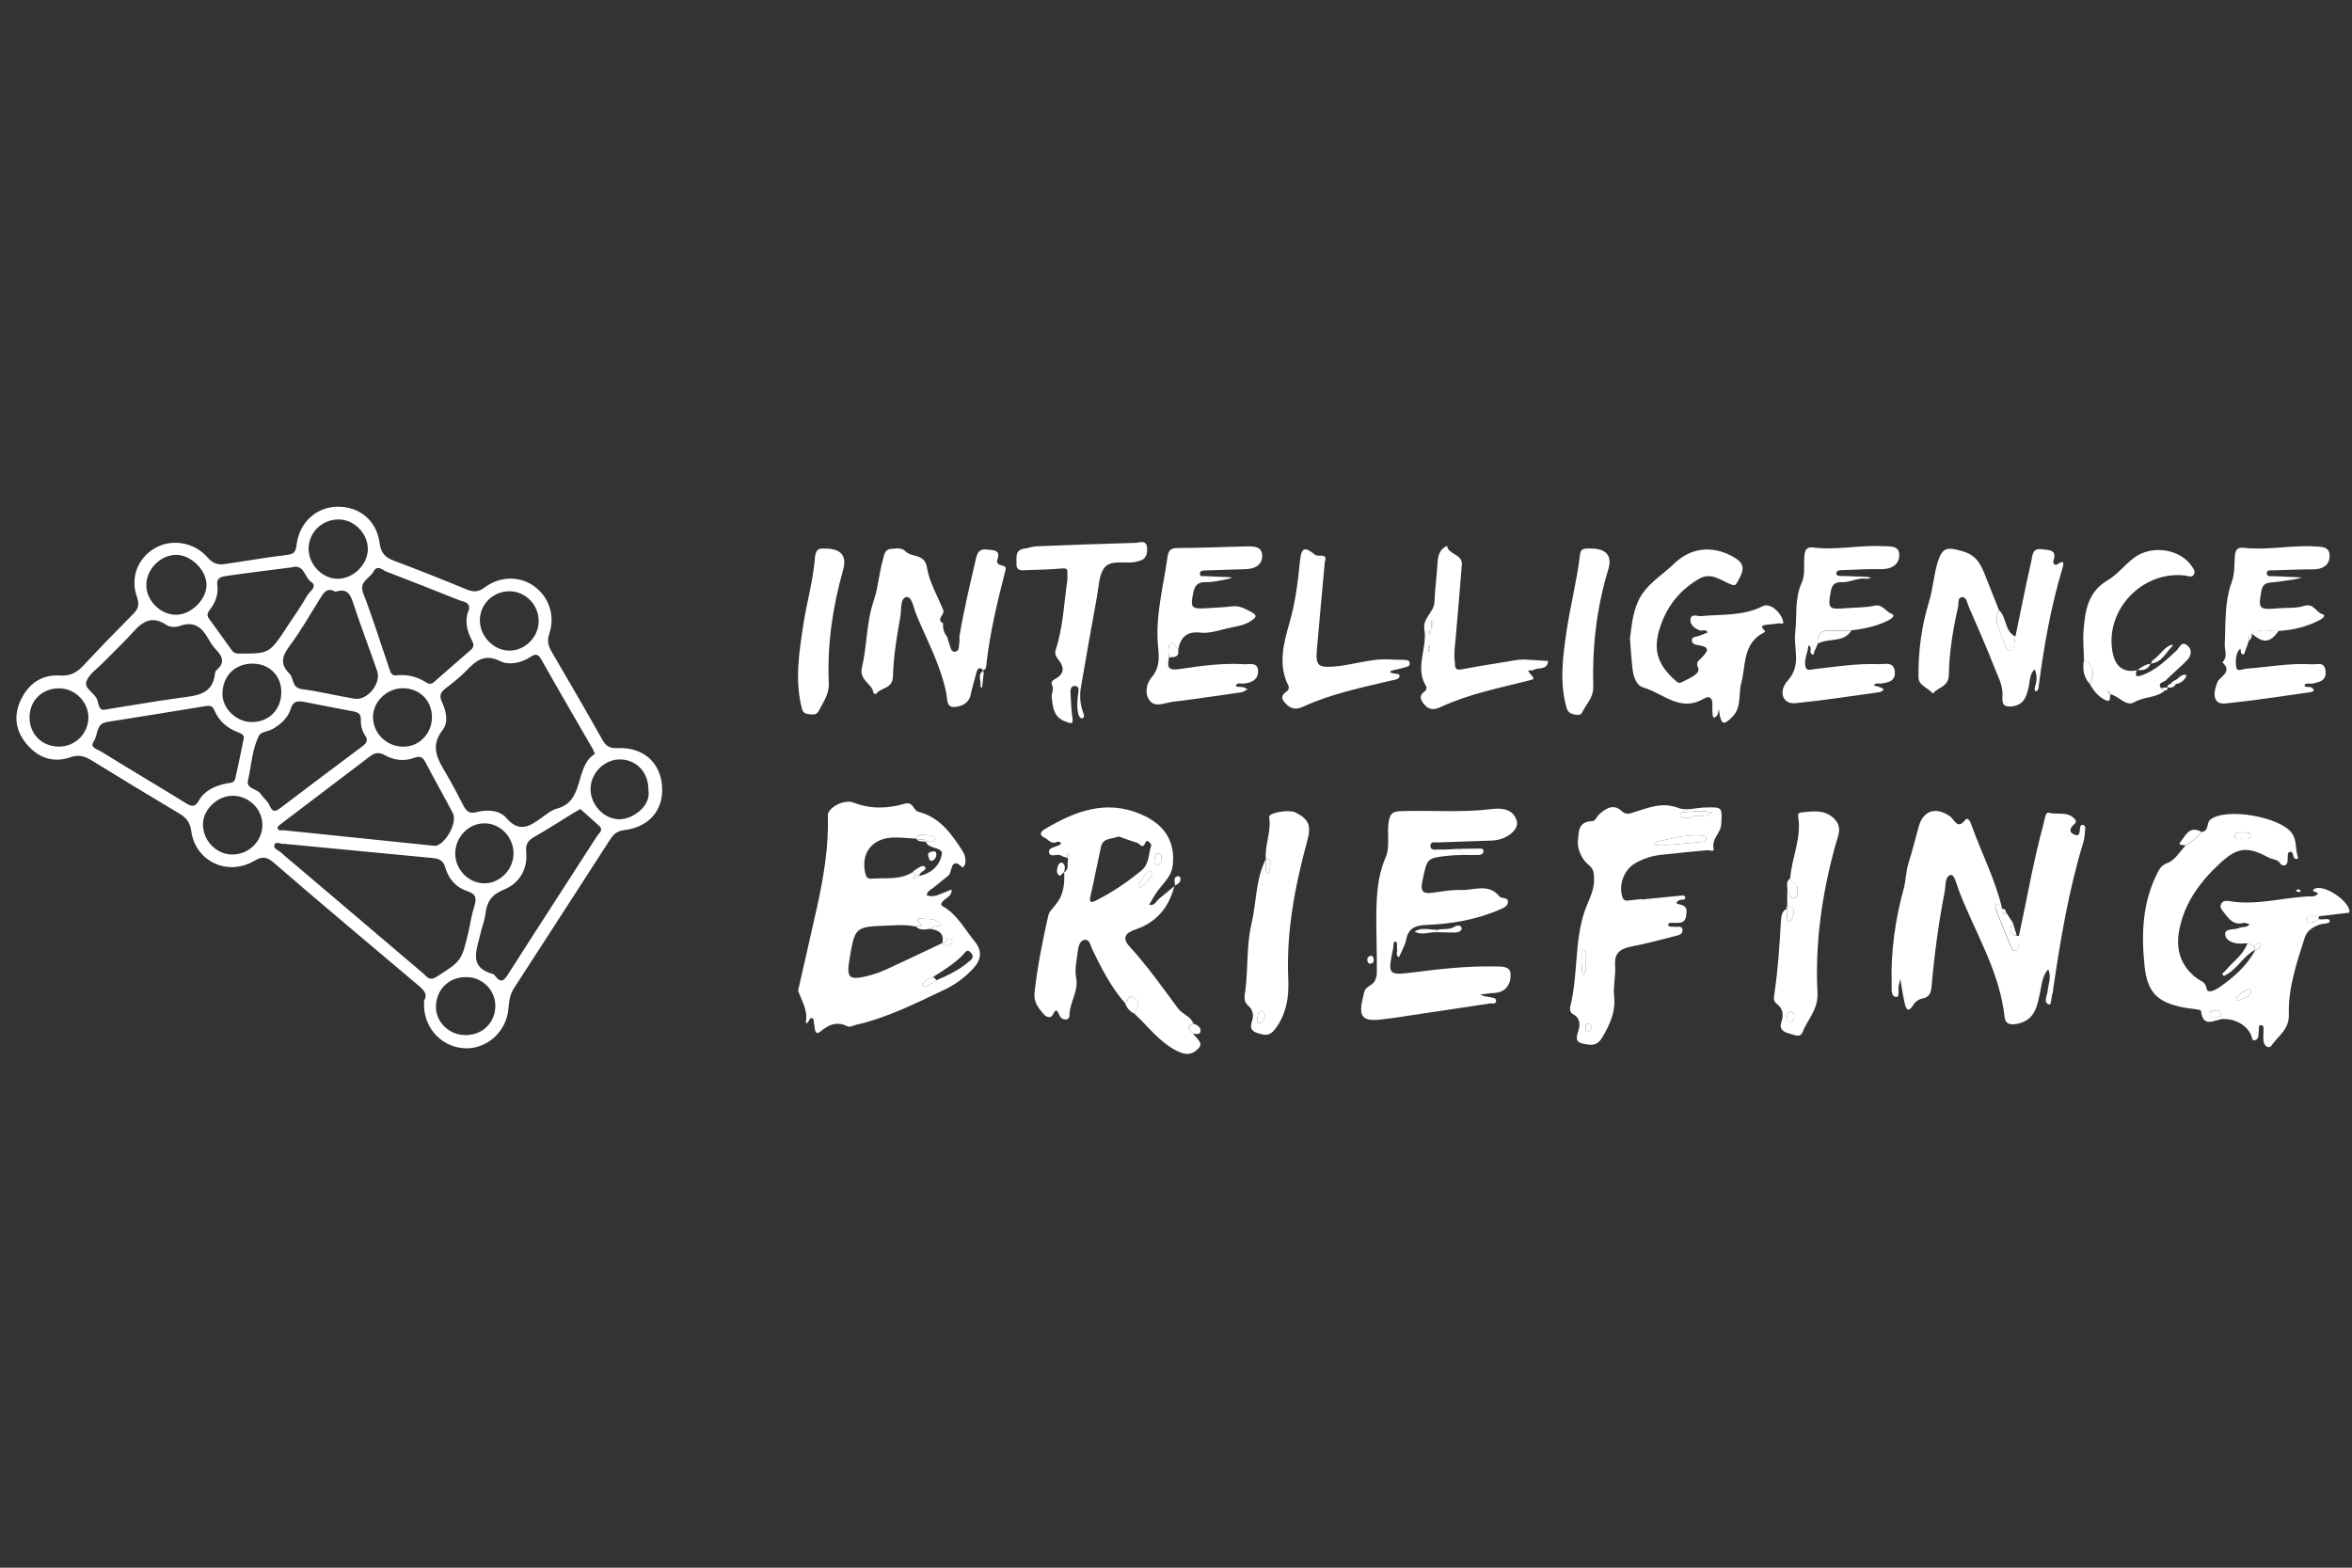 <svg width="240" height="160" viewBox="0 0 240 160" fill="none" xmlns="http://www.w3.org/2000/svg">
<rect x="0" y="0" width="240" height="160" fill="#333333" stroke="none"/>
<g clip-path="url(#clip0_36203_21674)">
<path d="M43.242 102.174C43.747 101.413 43.132 100.952 42.547 100.455C37.663 96.331 32.763 92.221 27.922 88.038C27.169 87.388 26.723 87.402 25.897 87.885C23.213 89.442 19.944 87.907 19.52 84.843C19.388 83.899 19.001 83.453 18.284 83.022C15.293 81.238 12.317 79.439 9.355 77.611C8.632 77.165 8.017 76.989 7.14 77.296C5.392 77.903 3.856 77.311 2.701 75.921C1.582 74.583 1.363 73.033 2.123 71.431C2.906 69.786 4.266 68.828 6.072 68.945C7.198 69.018 7.856 68.631 8.558 67.877C10.189 66.115 11.871 64.397 13.56 62.693C14.087 62.159 14.262 61.749 13.977 60.938C13.26 58.927 14.079 56.931 15.834 55.929C17.487 54.978 19.783 55.307 21.136 56.85C21.663 57.457 22.174 57.676 22.884 57.574C25.026 57.267 27.162 56.887 29.304 56.631C30.043 56.543 30.182 56.28 30.27 55.578C30.54 53.333 32.266 51.775 34.357 51.717C36.624 51.658 38.416 53.062 38.737 55.424C38.877 56.448 39.293 56.879 40.171 57.216C42.679 58.159 45.165 59.146 47.644 60.17C48.361 60.462 48.851 60.404 49.494 59.929C51.059 58.781 53.026 58.795 54.46 59.797C55.966 60.85 56.683 62.773 56.054 64.667C55.791 65.442 55.959 65.947 56.317 66.561C58.043 69.516 59.769 72.477 61.443 75.461C61.824 76.141 62.189 76.389 63.015 76.353C65.619 76.236 67.374 77.801 67.556 80.207C67.739 82.642 66.277 84.411 63.681 84.726C62.942 84.814 62.591 85.157 62.24 85.706C58.993 90.744 55.739 95.782 52.478 100.806C52.061 101.45 51.944 102.115 51.886 102.89C51.71 105.347 49.575 107.175 47.271 106.978C44.873 106.781 43.089 104.689 43.279 102.159L43.242 102.174ZM60.632 76.799C60.588 76.689 60.558 76.579 60.507 76.477C58.737 73.413 56.953 70.356 55.213 67.27C54.891 66.7 54.599 66.744 54.138 67.044C53.165 67.68 51.937 67.921 51.023 67.468C49.399 66.678 48.544 67.468 47.557 68.477C46.92 69.128 46.196 69.706 45.472 70.254C44.924 70.664 44.807 71.044 45.114 71.687C45.546 72.594 45.765 73.742 45.173 74.495C43.798 76.243 44.734 77.596 45.582 79.058C46.182 80.09 46.745 81.15 47.286 82.218C47.578 82.788 47.908 83.073 48.602 82.89C49.706 82.605 50.964 82.664 51.666 83.483C52.975 85.004 54.021 84.353 55.213 83.497C55.725 83.132 56.244 82.686 56.822 82.532C59.725 81.764 58.599 78.24 60.697 76.945C60.705 76.945 60.661 76.843 60.646 76.792L60.632 76.799ZM29.026 86.115C28.719 86.21 28.171 85.808 28.01 86.203C27.834 86.62 28.441 86.788 28.719 87.044C29.304 87.585 29.933 88.082 30.54 88.601C34.76 92.192 38.979 95.782 43.206 99.366C43.549 99.658 43.812 100.155 44.493 99.724C47.081 98.079 47.103 98.115 47.827 94.993C48.017 94.159 48.134 93.296 48.398 92.492C48.661 91.702 48.58 91.241 47.696 90.956C46.533 90.583 45.765 89.698 45.443 88.55C45.224 87.768 44.756 87.629 44.076 87.563C39.081 87.095 34.087 86.605 29.026 86.123V86.115ZM44.354 86.327C45.282 86.364 46.76 84.031 46.196 82.963C45.319 81.296 44.39 79.658 43.52 77.998C43.235 77.457 43.045 77.04 42.248 77.347C41.26 77.728 40.185 77.596 39.271 77.077C38.65 76.726 38.226 76.835 37.736 77.208C34.737 79.483 31.739 81.757 28.748 84.031C28.58 84.163 28.295 84.36 28.317 84.492C28.376 84.872 28.756 84.711 28.99 84.74C34.028 85.267 39.067 85.779 44.354 86.327ZM24.88 75.388C24.917 75.044 24.705 74.89 24.324 74.751C23.213 74.349 22.35 73.603 21.882 72.514C21.67 72.016 21.414 71.995 20.968 72.068C17.611 72.623 14.255 73.157 10.891 73.691C9.765 73.874 10.021 75.022 9.56 75.673C9.107 76.309 9.984 76.492 10.335 76.711C13.18 78.481 16.076 80.185 18.928 81.947C19.505 82.305 19.886 82.43 20.28 81.728C20.887 80.653 21.941 80.214 23.074 79.965C23.462 79.885 23.9 79.958 24.017 79.446C24.31 78.115 24.58 76.784 24.873 75.38L24.88 75.388ZM59.206 82.576C58.869 82.773 58.62 82.912 58.379 83.058C57.114 83.834 55.878 84.645 54.591 85.369C53.933 85.742 53.611 86.086 53.692 86.942C53.86 88.718 53.004 90.152 51.418 90.795C50.175 91.3 49.684 92.024 49.538 93.245C49.45 93.976 49.158 94.678 48.997 95.395C48.639 96.989 47.798 98.751 50.313 99.409C50.408 99.431 50.489 99.556 50.555 99.644C51.015 100.207 51.315 100.265 51.776 99.541C54.803 94.788 57.882 90.064 60.931 85.318C61.114 85.033 61.611 84.733 61.151 84.302C60.507 83.702 59.849 83.132 59.22 82.569L59.206 82.576ZM47.864 62.196C47.966 61.435 47.33 61.442 46.884 61.267C44.405 60.28 41.926 59.292 39.432 58.342C39.023 58.181 38.504 57.596 38.123 58.327C37.743 59.051 36.58 59.314 37.078 60.587C38.043 63.073 38.825 65.625 39.696 68.148C39.82 68.499 39.9 68.996 40.434 68.93C41.56 68.799 42.584 69.062 43.52 69.669C43.995 69.976 44.251 69.632 44.536 69.384C45.611 68.448 46.679 67.512 47.754 66.576C48.105 66.276 48.507 66.035 48.2 65.457C47.652 64.419 47.359 63.344 47.856 62.196H47.864ZM10.789 72.411C13.37 72.002 15.834 71.57 18.321 71.227C20.003 70.993 21.743 70.949 21.948 68.66C21.955 68.558 22.043 68.441 22.123 68.367C22.913 67.695 22.759 67.051 22.109 66.378C21.794 66.049 21.524 65.669 21.304 65.274C20.653 64.097 19.864 63.344 18.372 63.877C17.977 64.024 17.355 64.031 17.034 63.812C15.111 62.503 14.145 63.921 13.048 65.084C12.222 65.954 11.352 66.781 10.511 67.644C9.911 68.258 9.092 68.799 8.822 69.537C8.544 70.298 9.714 70.715 9.948 71.49C10.072 71.899 10.094 72.623 10.796 72.404L10.789 72.411ZM30.833 71.607C30.262 71.534 29.889 71.636 29.684 72.302C29.392 73.267 28.661 73.932 27.791 74.415C27.352 74.656 26.642 74.7 26.452 75.044C25.706 76.463 25.67 78.1 25.304 79.636C25.092 80.528 26.218 80.477 26.584 81.011C26.877 81.428 27.308 81.771 27.513 82.218C27.82 82.912 28.09 82.868 28.631 82.451C31.388 80.346 34.175 78.276 36.953 76.185C37.341 75.892 37.626 75.6 37.26 75.066C36.931 74.591 36.8 74.013 36.822 73.442C36.844 72.828 36.5 72.689 36.003 72.594C34.27 72.272 32.544 71.929 30.818 71.592L30.833 71.607ZM34.226 60.397C33.304 59.863 32.968 60.601 32.558 61.252C31.593 62.803 30.686 64.397 29.597 65.859C28.836 66.89 28.493 67.724 29.531 68.748C30.006 69.216 29.736 70.196 30.811 70.335C32.617 70.569 34.394 71.022 36.193 71.314C37.472 71.519 38.92 69.749 38.496 68.514C37.699 66.203 36.814 63.914 36.054 61.589C35.747 60.645 35.425 59.995 34.218 60.397H34.226ZM29.677 57.918C27.505 58.196 25.312 58.459 23.118 58.781C22.664 58.846 22.072 58.919 22.174 59.695C22.299 60.645 21.992 61.501 21.407 62.239C21.158 62.554 21.085 62.81 21.334 63.146C22.101 64.207 22.855 65.274 23.63 66.335C23.791 66.561 23.973 66.7 24.324 66.7C27.491 66.722 27.491 66.729 29.334 63.907C30.021 62.861 30.752 61.837 31.366 60.755C31.6 60.346 32.463 59.87 31.725 59.366C31.045 58.898 31.03 57.472 29.692 57.925L29.677 57.918ZM54.964 63.424C54.993 61.749 53.626 60.338 51.981 60.346C50.343 60.346 49.026 61.603 48.968 63.205C48.909 64.835 50.262 66.327 51.864 66.4C53.494 66.474 54.942 65.084 54.971 63.424H54.964ZM18.028 62.744C19.586 62.7 21.151 61.091 21.07 59.592C20.997 58.057 19.352 56.543 17.845 56.631C16.222 56.726 14.847 58.247 14.935 59.87C15.015 61.42 16.493 62.788 18.021 62.744H18.028ZM41.041 70.24C39.388 70.276 37.977 71.731 38.065 73.318C38.153 74.978 39.564 76.25 41.253 76.207C42.833 76.163 44.076 74.832 44.076 73.186C44.076 71.468 42.774 70.203 41.034 70.24H41.041ZM66.167 80.66C66.196 78.876 64.99 77.545 63.308 77.508C61.692 77.472 60.266 78.89 60.259 80.536C60.259 82.166 61.677 83.658 63.271 83.614C64.602 83.578 66.438 82.269 66.167 80.66ZM52.405 87.124C52.398 85.42 51.052 84.024 49.421 84.031C47.791 84.031 46.438 85.457 46.452 87.146C46.467 88.748 47.783 90.1 49.355 90.152C50.964 90.203 52.405 88.762 52.398 87.124H52.405ZM47.359 105.64C49.107 105.713 50.46 104.506 50.54 102.803C50.62 101.201 49.385 99.834 47.769 99.731C45.955 99.614 44.558 100.857 44.485 102.656C44.419 104.214 45.728 105.574 47.359 105.64ZM5.97 76.199C7.644 76.228 9.019 74.89 9.019 73.208C9.019 71.658 7.688 70.298 6.109 70.254C4.368 70.203 3.045 71.446 3.015 73.15C2.986 74.883 4.229 76.17 5.962 76.199H5.97ZM37.531 56.031C37.538 54.474 36.185 53.062 34.635 53.018C32.939 52.967 31.542 54.261 31.491 55.929C31.44 57.552 32.865 59.073 34.445 59.073C36.054 59.073 37.524 57.625 37.538 56.031H37.531ZM25.787 67.731C23.966 67.717 22.679 69.018 22.701 70.868C22.716 72.302 24.09 73.647 25.59 73.691C27.396 73.749 28.712 72.455 28.705 70.62C28.697 68.945 27.483 67.746 25.794 67.731H25.787ZM26.774 84.272C26.818 82.627 25.443 81.238 23.769 81.216C22.226 81.201 20.748 82.576 20.712 84.068C20.668 85.728 22.014 87.175 23.644 87.212C25.319 87.249 26.73 85.925 26.774 84.272Z" fill="white"/>
<path d="M81.43 101.135C82.073 98.283 82.731 95.461 83.36 92.623C84.04 89.537 84.574 86.422 84.472 83.241C84.442 82.422 86.154 81.53 87.119 81.918C88.837 82.598 90.592 82.525 92.289 82.035C93.232 81.764 93.137 82.707 93.737 82.861C95.879 83.402 97.093 85.091 98.212 86.846C98.475 87.263 98.563 87.687 98.49 88.148C98.468 88.294 98.329 88.418 98.241 88.558C96.962 87.3 97.188 89.047 96.772 89.369C96.099 89.888 95.463 90.466 94.761 90.949C94.644 91.029 94.614 91.227 94.549 91.373C94.709 91.409 94.87 91.475 95.031 91.468C95.258 91.461 95.492 91.424 95.704 91.344C96.172 91.175 96.633 90.971 97.093 90.781C97.174 91.461 96.523 91.621 96.194 92.002C95.858 92.389 96.179 92.477 96.391 92.609C97.744 93.464 98.461 94.861 99.433 96.046C100.304 97.106 100.106 97.998 99.251 98.912C98.417 99.797 97.444 100.499 96.355 101.018C93.422 102.408 90.519 103.877 87.331 104.601C87.053 104.667 86.709 104.857 86.512 104.762C85.422 104.221 84.625 104.528 83.711 105.281C83.09 105.786 83.177 104.908 83.075 104.55C83.016 104.353 83.075 104.031 82.958 103.958C82.702 103.782 82.6 104.046 82.497 104.258C82.431 104.389 82.19 104.565 82.241 104.25C82.431 103.11 81.825 102.174 81.452 101.15L81.43 101.135ZM93.854 89.362L93.817 89.391C95.046 89.142 95.909 88.309 96.106 87.19C96.23 86.481 94.951 86.649 94.549 86.071C94.519 86.027 94.505 85.969 94.49 85.91C94.79 85.815 95.258 86.071 95.375 85.684C95.441 85.472 95.104 85.216 94.775 85.245C94.322 85.289 93.744 84.909 93.466 85.596C92.625 85.552 91.777 85.428 90.936 85.493C88.881 85.647 87.821 87.183 88.303 89.157C88.406 89.589 88.596 89.706 88.991 89.676C90.388 89.567 91.843 89.837 93.123 89.011C93.225 89.099 93.335 89.194 93.437 89.281C93.371 89.391 93.305 89.501 93.24 89.611C93.525 89.728 93.73 89.654 93.847 89.362H93.854ZM95.229 99.702C95.075 99.775 94.914 99.834 94.775 99.921C94.505 100.089 93.993 100.323 94.117 100.543C94.329 100.894 94.709 100.499 95.009 100.397C95.214 100.323 95.382 100.163 95.572 100.038C96.706 99.548 97.825 99.029 98.775 98.217C99.053 97.983 99.499 97.749 99.097 97.267C98.644 96.733 98.454 97.267 98.212 97.508C97.327 98.393 96.274 99.037 95.229 99.702ZM94.929 94.802C95.06 94.722 95.177 94.62 95.316 94.576C95.565 94.495 96.128 94.532 96.018 94.378C95.616 93.793 94.9 93.779 94.241 93.779C94.015 93.779 93.686 93.552 93.591 93.983C93.583 94.027 93.744 94.1 93.803 94.174C94.38 94.897 93.408 94.298 93.459 94.576C92.501 94.342 91.528 94.43 90.563 94.466C87.236 94.59 87.236 94.605 86.68 97.918C86.366 99.819 86.629 100.075 88.559 99.6C89.218 99.439 89.861 99.205 90.483 98.919C92.391 98.049 94.278 97.135 96.172 96.243C96.53 96.682 96.852 96.499 97.152 96.177C97.196 96.126 97.174 95.936 97.123 95.899C96.611 95.534 96.552 96.331 96.157 96.28C96.384 95.256 95.784 94.927 94.929 94.802Z" fill="white"/>
<path d="M206.013 95.522C206.832 91.742 207.483 87.917 208.499 84.181C208.623 83.72 208.711 82.85 209.048 82.945C209.925 83.186 210.978 82.769 211.702 83.588C212.009 83.932 211.665 84.078 211.505 84.261C211.132 84.671 211.212 85 211.68 85.19C212.214 85.402 212.185 84.963 212.236 84.634C212.265 84.429 212.25 84.122 212.572 84.203C212.857 84.276 212.777 84.583 212.762 84.788C212.733 85.183 212.697 85.585 212.587 85.958C211.088 90.872 210.247 95.917 209.501 100.992C209.486 101.102 209.508 101.234 209.464 101.329C209.274 101.731 209.369 102.601 209.077 102.513C208.47 102.323 208.894 101.621 208.938 101.168C209.004 100.422 209.369 99.698 208.996 98.938C208.419 99.559 208.36 100.393 208.199 101.139C207.892 102.608 207.709 104.093 205.889 104.48C205.274 104.612 204.638 104.605 204.55 103.8C204.046 99.106 201.508 95.135 199.87 90.85C199.658 90.287 199.439 89.212 199.044 89.307C198.43 89.453 198.554 90.418 198.43 91.062C197.815 94.192 197.391 97.358 197.113 100.539C197.048 101.314 196.931 101.782 196.097 101.928C195.797 101.98 195.439 102.236 195.278 102.499C194.656 103.515 194.481 102.923 194.327 102.265C194.203 101.709 194.115 101.153 194.02 100.59C193.984 100.371 193.954 100.144 193.918 99.917C193.867 100.129 193.808 100.342 193.757 100.554C193.647 100.97 193.874 101.782 193.516 101.753C192.916 101.716 193.04 100.97 193.026 100.466C192.923 97.139 193.391 93.841 194.261 90.674C194.495 89.819 194.474 88.948 194.737 88.115C195.132 86.864 195.439 85.592 195.797 84.334C196.265 82.689 197.567 82.309 199.007 83.332C199.424 83.632 199.724 84.744 200.543 83.676C200.77 83.376 201.033 83.808 201.113 84.049C202.152 86.989 203.622 89.775 204.324 92.839C204.06 92.722 204.133 92.225 203.797 92.276C203.519 92.312 203.585 92.641 203.651 92.824C204.104 93.987 204.565 95.15 205.055 96.298C205.179 96.59 205.245 97.08 205.603 97.051C206.005 97.022 205.94 96.524 205.991 96.203C206.027 95.983 205.991 95.757 205.991 95.53L206.013 95.522Z" fill="white"/>
<path d="M229.336 96.273C229.109 96.281 228.882 96.295 228.648 96.302C227.924 96.317 227.113 96.032 227.061 95.388C227.003 94.694 227.968 94.942 228.451 94.716C228.597 94.643 228.78 94.635 228.948 94.613C229.175 94.584 229.401 94.562 229.533 94.335C229.328 94.284 229.109 94.153 228.933 94.197C227.873 94.474 227.398 93.728 226.871 93.056C226.696 92.829 226.498 92.602 226.63 92.295C226.805 91.886 227.2 91.922 227.515 91.974C230.162 92.419 232.736 91.659 235.339 91.498C235.683 91.476 236.107 91.549 236.341 91.374C236.904 90.95 235.807 91.14 236.078 90.796C236.166 90.686 236.37 90.628 236.524 90.621C237.643 90.591 239.478 91.908 239.72 92.851C239.829 93.275 239.486 93.165 239.347 93.187C238.447 93.312 237.54 93.407 236.641 93.509C236.414 93.502 236.188 93.48 235.961 93.487C235.676 93.502 235.303 93.524 235.347 93.889C235.391 94.24 235.771 94.211 236.041 94.123C236.253 94.058 236.436 93.911 236.634 93.802C237.014 93.919 237.672 93.641 237.723 93.977C237.774 94.314 237.087 94.233 236.743 94.35C235.983 94.606 235.405 94.972 235.157 95.754C234.345 98.299 233.475 100.858 233.555 103.549C233.599 105.078 232.465 105.721 231.793 106.701C231.529 107.089 231.04 106.767 230.974 106.277C230.923 105.889 230.974 105.48 230.974 105.085C230.974 104.88 231.01 104.588 230.659 104.632C230.425 104.661 230.52 104.895 230.506 105.041C230.469 105.326 230.484 105.619 230.418 105.889C230.389 106.006 230.213 106.145 230.082 106.175C229.862 106.233 229.826 106.006 229.774 105.86C229.401 104.646 228.078 103.952 226.798 104.003C226.074 104.025 224.773 105.026 224.597 103.169C224.582 103.001 223.456 102.95 222.849 102.833C220.122 102.306 219.105 101.275 218.827 98.547C218.498 95.345 218.615 92.178 220.085 89.209C220.334 88.712 220.531 88.31 221.211 88.061C221.935 87.791 222.425 86.913 223.018 86.299C223.632 85.933 224.195 85.502 224.619 84.917C225.431 84.851 225.146 83.988 225.511 83.681C227.069 82.357 232.795 83.367 233.913 85.1C234.367 85.802 234.213 86.657 234.462 87.41C234.498 87.513 234.542 87.74 234.235 87.652C233.855 87.542 234.118 86.686 233.548 87.001C233.35 87.111 233.518 87.761 233.372 88.112C233.233 88.442 232.824 88.368 232.678 88.127C232.392 87.666 231.888 87.732 231.5 87.527C229.372 86.379 228.348 86.438 226.579 88.061C224.539 89.941 222.908 92.105 222.367 94.942C221.979 97.005 222.572 98.672 224.239 99.9C224.59 100.156 225.058 100.207 225.167 100.909C225.248 101.436 226.023 101.07 226.411 100.8C227.924 99.769 229.277 98.57 230.162 96.917L230.118 96.953C230.462 96.873 230.82 96.595 230.659 96.325C230.469 96.003 230.242 96.442 230.03 96.551C229.804 96.456 229.577 96.368 229.343 96.273H229.336ZM228.89 84.953C228.568 84.983 228.078 84.858 228.034 85.282C227.976 85.824 228.502 85.59 228.773 85.604C229.08 85.626 229.584 85.758 229.643 85.356C229.716 84.851 229.189 85.012 228.89 84.946V84.953ZM229.709 101.26C229.665 101.056 229.57 100.902 229.372 100.975C228.89 101.151 228.473 101.458 228.188 101.882C228.1 102.014 228.363 102.131 228.509 102.072C228.963 101.882 229.504 101.794 229.709 101.26ZM225.891 103.133C225.796 103.133 225.482 103.191 225.489 103.549C225.497 103.827 225.811 103.783 226.008 103.791C226.272 103.798 226.623 103.856 226.593 103.432C226.572 103.162 226.323 103.118 225.891 103.133Z" fill="white"/>
<path d="M121.743 105.472C122.035 105.955 122.84 106.423 122.313 106.979C121.823 107.498 121.238 107.82 120.178 107.301C118.299 106.379 117.187 104.778 115.761 103.462C116.046 102.92 116.405 102.365 115.732 101.86C115.059 101.348 115.14 102.255 114.796 102.379C113.355 100.727 112.375 98.803 111.432 96.844C111.264 96.485 111.191 95.805 110.613 95.937C110.167 96.039 110.035 96.617 109.984 97.063C109.875 97.97 109.641 98.92 109.809 99.783C110.094 101.209 109.107 102.328 109.129 103.681C109.136 104.156 108.39 104.2 108.141 103.681C107.871 103.132 107.805 102.818 107.403 103.6C107.227 103.937 106.789 103.834 106.525 103.535C105.97 102.891 105.45 102.292 105.567 101.282C105.86 98.672 106.364 96.112 106.942 93.56C107.088 92.895 107.249 93.019 107.995 91.944C108.536 91.162 108.653 90.028 108.588 88.983L108.558 89.034C109.143 88.734 108.843 88.142 109.004 87.703C109.129 87.535 109.246 87.359 109.099 87.14C109.085 87.118 108.968 87.125 108.96 87.14C108.895 87.352 108.843 87.564 109.048 87.732C108.887 87.44 108.544 87.505 108.324 87.344C107.915 87.045 107.14 87.622 107.037 86.964C106.971 86.525 107.673 86.445 108.076 86.262C108.163 86.226 108.222 86.109 108.295 86.036C108.163 85.984 107.973 85.845 107.9 85.897C107.301 86.255 106.979 85.677 106.569 85.487C106.079 85.26 106.094 84.931 106.591 84.632C109.677 82.811 112.814 81.553 116.441 83.111C118.818 84.134 119.951 85.86 119.666 88.332C119.52 89.611 118.438 90.343 117.838 91.359C117.648 91.688 117.45 92.01 117.26 92.332C117.831 92.5 117.977 91.951 118.291 91.71C118.832 91.293 119.337 90.84 119.864 90.409L119.842 90.394C119.3 92.588 118.021 94.145 115.849 94.869C114.825 95.213 114.481 95.739 115.249 96.588C117.063 98.577 118.613 100.763 120.207 102.92C120.653 103.527 121.48 103.703 121.765 104.449C121.063 104.763 121.231 105.107 121.728 105.458L121.743 105.472ZM114.152 85.363C113.48 85.67 112.558 85.465 112.346 86.43C111.981 88.083 111.666 89.75 111.286 91.403C111.118 92.156 111.301 92.178 111.922 91.864C113.545 91.037 115.03 90.028 116.441 88.873C117.311 88.163 117.165 87.184 117.465 86.328C117.531 86.138 117.041 85.604 116.902 85.955C116.58 86.76 116.317 86.101 116.054 86.028C115.41 85.831 114.774 85.59 114.152 85.37V85.363ZM117.545 89.217C117.516 89.019 117.443 88.807 117.268 88.931C116.748 89.275 116.478 89.838 116.178 90.365C116.112 90.489 116.193 90.738 116.397 90.584C116.88 90.218 117.29 89.765 117.545 89.224V89.217ZM118.24 87.081C117.955 87.067 117.875 87.264 117.838 87.491C117.794 87.761 117.714 88.134 117.977 88.251C118.284 88.383 118.452 88.061 118.503 87.791C118.547 87.527 118.562 87.235 118.24 87.081Z" fill="white"/>
<path d="M149.399 87.257C148.887 87.279 148.368 87.272 147.856 87.33C145.545 87.572 145.633 87.594 145.143 89.919C144.909 91.038 145.224 91.235 146.196 91.111C147.154 90.987 148.127 90.796 149.085 90.833C150.401 90.891 151.885 90.094 153.011 91.498C153.209 91.747 153.904 91.528 153.874 92.076C153.852 92.5 153.384 92.676 153.019 92.837C150.635 93.875 148.097 94.299 145.545 94.401C144.295 94.453 143.681 94.796 143.469 95.981C143.41 96.31 143.235 96.625 143.103 96.939C142.993 97.195 142.869 97.436 142.752 97.692C142.364 97.487 142.62 97.129 142.562 96.851C142.511 96.581 142.635 96.12 142.386 96.091C142.145 96.069 142.211 96.529 142.16 96.785C141.596 99.513 141.596 99.572 144.317 99.228C146.979 98.891 149.64 98.592 152.324 98.635C153.026 98.65 154.057 98.533 154.13 99.323C154.225 100.332 153.728 101.319 152.383 101.349C152.097 101.349 151.812 101.407 151.534 101.444C151.366 101.466 151.205 101.487 151.037 101.502C151.183 101.561 151.33 101.641 151.483 101.678C151.644 101.721 151.827 101.721 151.988 101.765C152.244 101.838 152.66 101.802 152.66 102.138C152.668 102.54 152.251 102.38 152.01 102.416C149.706 102.774 147.395 103.111 145.085 103.455C143.622 103.674 142.16 103.93 140.682 104.076C139.052 104.23 138.642 103.681 139.022 102.058C139.074 101.838 139.11 101.612 139.169 101.385C139.308 100.851 139.381 100.881 140.024 100.42C140.302 100.222 140.485 99.725 140.492 99.359C140.514 97.67 140.448 95.988 140.441 94.299C140.441 91.988 140.441 89.707 141.399 87.484C141.845 86.445 141.523 85.151 141.692 83.959C141.845 82.84 142.255 82.811 143.191 82.782C146.211 82.694 149.238 82.95 152.258 82.57C153.311 82.438 154.423 82.599 154.767 83.769C155.044 84.705 153.684 85.729 152.28 85.787C150.452 85.86 148.624 85.904 146.803 85.977C146.489 85.992 145.977 85.838 145.962 86.284C145.94 86.877 146.532 86.687 146.869 86.701C147.49 86.731 148.119 86.665 148.741 86.635C148.968 86.84 149.187 87.045 149.414 87.25L149.399 87.257Z" fill="white"/>
<path d="M167.491 91.808C168.792 91.676 170.101 91.544 171.403 91.42C171.6 91.405 171.929 91.325 171.959 91.581C171.995 91.903 171.644 91.793 171.454 91.844C171.14 91.939 170.854 92.217 171.337 92.297C172.178 92.436 172.149 92.861 172.046 93.504C171.9 94.367 171.264 94.147 170.723 94.191C170.54 94.206 170.196 94.118 170.233 94.396C170.262 94.645 170.613 94.55 170.825 94.586C171.14 94.638 171.629 94.433 171.688 94.886C171.746 95.383 171.235 95.457 170.862 95.552C169.48 95.903 168.105 96.283 166.708 96.553C165.553 96.773 164.69 97.073 164.807 98.542C164.887 99.581 164.595 100.648 164.704 101.672C164.88 103.266 164.28 104.553 163.512 105.855C163.132 106.491 162.73 106.725 161.991 106.601C161.238 106.477 160.653 106.425 161.004 105.38C161.231 104.707 161.348 103.932 160.463 103.478C160.244 103.369 160.156 103.032 160.236 102.711C161.026 99.559 160.646 96.239 161.655 93.124C162.021 91.998 162.701 90.974 162.657 89.716C162.635 89.102 162.679 88.722 162.028 88.202C161.538 87.815 160.931 86.791 161.012 85.862C161.092 84.948 161.012 83.829 162.474 83.808C162.781 83.808 162.935 83.332 163.176 83.12C163.812 82.564 164.565 81.994 165.399 82.711C165.743 83.01 165.948 83.127 166.394 83.003C167.988 82.542 169.494 81.767 171.293 82.469C172.076 82.776 173.099 82.425 174.013 82.411C175.783 82.367 175.732 82.374 175.637 84.136C175.586 85.051 174.62 85.606 174.862 86.638C174.942 86.981 174.423 86.754 174.174 86.776C172.595 86.93 171.015 87.069 169.443 87.252C168.529 87.354 167.659 87.639 166.862 88.1C165.706 88.773 165.165 90.279 165.538 91.515C165.684 91.998 165.977 91.932 166.321 91.888C166.715 91.837 167.118 91.8 167.512 91.756V91.822L167.491 91.808ZM169.523 86.301C171.052 86.162 172.302 86.052 173.545 85.936C173.765 85.913 174.057 85.899 174.086 85.658C174.138 85.248 173.787 85.277 173.509 85.263C172.193 85.204 170.92 85.467 169.655 85.782C169.355 85.855 168.946 85.789 168.807 86.206C169.136 86.25 169.472 86.294 169.523 86.301ZM172.397 83.457C172.975 83.01 173.962 83.581 174.693 82.945C173.816 82.667 172.924 82.828 172.039 82.871C171.776 82.886 171.374 82.886 171.461 83.252C171.527 83.53 171.922 83.478 172.397 83.449V83.457ZM161.458 98.206C161.509 98.52 161.253 99.04 161.618 99.486C161.926 99.04 161.801 98.52 161.845 98.038C161.867 97.76 161.86 97.482 161.838 97.204C161.838 97.109 161.765 96.948 161.699 96.934C161.487 96.882 161.472 97.073 161.465 97.212C161.45 97.489 161.465 97.767 161.465 98.213L161.458 98.206ZM162.386 104.729C162.321 104.67 162.225 104.509 162.101 104.48C161.772 104.407 161.772 104.7 161.779 104.882C161.787 105.051 161.721 105.372 162.079 105.292C162.321 105.241 162.394 105.029 162.379 104.722L162.386 104.729Z" fill="white"/>
<path d="M205.657 64.955C206.191 62.388 206.695 59.814 207.28 57.255C207.397 56.736 207.353 55.902 208.355 56.056C209.079 56.165 209.942 56.056 209.525 57.269C209.445 57.503 209.715 57.752 209.935 57.599C210.432 57.255 210.681 57.24 210.476 57.92C209.269 61.913 208.553 66.001 208.019 70.132C207.989 70.337 207.953 70.578 207.653 70.527C207.624 70.527 207.609 70.22 207.653 70.081C207.858 69.489 207.887 68.904 207.617 68.319C207.149 68.736 207.149 69.321 207.053 69.876C206.988 70.271 206.885 70.659 206.739 71.032C206.432 71.836 205.708 72.136 204.969 72.107C204.136 72.07 204.355 71.295 204.34 70.761C204.311 69.818 203.858 68.999 203.529 68.165C202.702 66.037 201.774 63.953 200.867 61.862C200.721 61.518 200.67 60.933 200.231 60.948C199.712 60.97 199.887 61.569 199.807 61.92C199.295 64.202 198.9 66.527 198.863 68.853C198.841 70.147 197.73 70.11 197.247 70.79C196.772 70.213 195.77 69.979 195.763 69.138C195.741 66.52 196.055 63.961 196.838 61.423C197.247 60.107 197.313 58.659 197.744 57.306C198.227 55.814 198.739 55.822 200.26 56.26C201.847 56.714 202.22 57.847 202.702 59.061C203.119 60.121 203.543 61.182 203.968 62.242C203.456 63.273 203.931 64.195 204.333 65.101C204.553 65.591 204.604 66.476 205.167 66.41C205.664 66.352 205.474 65.452 205.649 64.94L205.657 64.955Z" fill="white"/>
<path d="M166.309 65.27C166.484 63.954 166.579 62.681 167.128 61.424C167.903 59.654 169.548 58.784 170.813 57.541C172.495 55.888 174.682 55.654 176.744 56.766C178.001 57.446 178.075 58.009 177.358 59.274C177.102 59.72 177.087 59.83 176.575 59.625C175.559 59.223 174.601 58.36 173.358 59.084C171.61 60.1 170.352 61.563 169.621 63.398C168.539 66.126 168.992 67.757 171.076 69.555C171.384 69.819 171.581 69.636 171.822 69.519C172.466 69.19 173.541 68.751 173.278 68.166C173.022 67.588 173.314 67.457 173.482 67.281C174.097 66.63 174.806 66.053 173.204 65.833C172.985 65.804 172.59 65.68 172.641 65.307C172.693 64.941 173.065 65.014 173.321 64.919C173.636 64.802 173.943 64.671 174.257 64.546C174.067 64.159 173.702 64.429 173.424 64.327C172.89 64.137 172.444 63.742 172.495 63.23C172.561 62.572 173.219 62.916 173.607 62.879C175.713 62.674 177.848 62.894 179.881 61.862C180.51 61.548 181.519 62.228 181.899 63.23C182.14 63.866 181.643 63.588 181.533 63.61C181.087 63.705 180.627 63.705 180.173 63.771C179.756 63.83 179.698 63.976 179.976 64.268C180.107 64.407 180.181 64.466 179.961 64.576C177.811 65.68 178.162 67.91 177.672 69.746C177.365 70.915 177.767 72.239 176.671 73.263C175.983 73.906 175.713 74.009 175.493 73.036C175.442 72.817 175.427 72.597 175.398 72.371C175.347 72.583 175.325 72.809 175.23 73C175.171 73.117 175.003 73.182 174.886 73.278C174.842 73.175 174.762 73.08 174.755 72.97C174.733 72.627 174.718 72.283 174.733 71.939C174.755 71.215 174.44 70.959 173.804 71.332C171.435 72.714 169.68 70.74 167.691 70.17C166.989 69.972 166.682 69.095 166.594 68.334C166.469 67.318 166.411 66.287 166.331 65.263L166.309 65.27Z" fill="white"/>
<path d="M97.899 64.962C98.346 62.264 98.989 59.609 99.603 56.947C99.772 56.216 100.101 55.997 100.773 56.092C101.388 56.172 102.126 56.092 101.775 57.123C101.702 57.328 101.746 57.569 102.038 57.649C102.704 57.832 102.697 57.832 102.521 58.505C101.739 61.54 101.022 64.582 100.664 67.704C100.634 67.982 100.671 68.282 100.335 68.413L100.364 68.435C100.042 68.099 99.793 68.092 99.654 68.589C99.442 69.357 99.216 70.125 99.047 70.907C98.85 71.821 98.068 72.106 97.395 72.157C96.561 72.216 96.686 71.382 96.561 70.768C95.998 67.887 94.565 65.328 93.468 62.644C93.212 62.015 93.058 60.838 92.474 60.94C91.845 61.05 91.998 62.227 91.874 62.914C91.516 64.933 91.172 66.973 91.121 69.013C91.091 70.351 89.863 70.132 89.402 70.827C89.388 70.849 89.139 70.783 89.132 70.739C89.029 69.752 87.632 69.474 87.954 68.121C88.488 65.876 88.393 63.529 89.168 61.269C89.607 59.989 89.695 58.505 90.09 57.137C90.221 56.669 90.243 56.062 90.938 56.019C91.442 55.982 91.998 55.858 92.4 56.275C93.037 56.933 94.353 56.45 94.594 57.949C94.835 59.434 95.669 60.816 96.24 62.249C96.488 62.71 95.435 63.163 96.24 63.631C96.188 64.128 96.313 64.574 96.627 64.962C96.707 65.225 96.788 65.488 96.876 65.744C96.978 66.052 97.044 66.519 97.395 66.519C97.914 66.519 97.819 65.978 97.885 65.635C97.929 65.423 97.899 65.196 97.899 64.977V64.962Z" fill="white"/>
<path d="M229.488 65.364C229.356 65.737 229.232 66.117 229.085 66.49C229.041 66.614 229.071 66.805 228.822 66.775C228.515 66.739 228.786 65.927 228.464 66.344C228.135 66.775 228.084 67.565 228.201 68.143C228.296 68.596 228.866 68.267 229.239 68.245C231.455 68.084 233.648 67.653 235.886 67.799C236.42 67.836 237.21 67.47 237.305 68.501C237.392 69.466 236.698 69.598 236.032 69.759C235.733 69.832 235.213 69.642 235.162 69.942C235.118 70.212 235.659 70.029 235.879 70.176C236.42 70.534 235.798 70.636 235.703 70.651C232.829 71.061 229.956 71.507 227.067 71.799C225.97 71.909 225.722 71.031 226.241 69.678C226.497 69.02 227.871 68.603 226.775 67.602C227.36 67.017 226.987 66.38 227.016 65.744C227.118 63.631 226.972 61.459 227.733 59.389C228.018 58.614 227.988 57.715 228.04 56.867C228.076 56.274 228.201 55.821 228.91 55.901C231.308 56.194 233.692 55.631 236.091 55.763C236.851 55.806 237.743 55.74 237.714 56.779C237.692 57.7 236.99 58.102 236.054 58.11C234.687 58.11 233.312 58.168 231.945 58.212C231.689 58.219 231.272 58.139 231.308 58.541C231.338 58.892 231.74 58.79 231.996 58.804C232.734 58.848 233.48 58.863 234.219 58.9C234.446 58.907 234.672 58.929 234.899 58.944C234.694 58.995 234.497 59.06 234.292 59.097C233.451 59.221 232.61 59.375 231.762 59.448C231.184 59.499 230.877 59.645 230.753 60.318C230.416 62.132 230.511 62.263 232.405 62.088C233.312 62.008 234.277 62.11 235.118 61.839C236.091 61.525 236.318 62.49 236.99 62.688C237.444 62.819 236.895 63.192 236.647 63.316C235.36 63.967 233.978 64.311 232.537 64.391C231.616 64.472 230.643 64.077 229.78 64.684C229.414 64.801 229.466 65.093 229.488 65.371V65.364Z" fill="white"/>
<path d="M119.287 67.09C119.163 67.88 118.994 68.487 120.311 68.29C122.504 67.968 124.72 67.646 126.95 67.792C127.499 67.829 128.362 67.522 128.376 68.509C128.391 69.335 127.755 69.657 127.009 69.76C126.695 69.803 126.205 69.635 126.117 69.957C126.066 70.154 126.592 70.074 126.855 70.14C127.009 70.176 127.155 70.271 127.301 70.344C127.104 70.447 126.907 70.615 126.695 70.652C124.727 70.944 122.753 71.215 120.779 71.493C120.325 71.558 119.865 71.58 119.418 71.668C118.695 71.807 117.839 72.173 117.327 71.514C116.742 70.776 116.998 69.73 117.524 69.116C118.358 68.143 118.278 67.076 118.175 66.045C117.868 62.937 118.687 59.968 119.119 56.948C119.206 56.326 119.323 55.931 120.128 55.931C122.468 55.931 124.801 55.814 127.141 55.77C127.872 55.756 128.801 55.712 128.793 56.743C128.786 57.686 128.033 58.059 127.119 58.089C125.751 58.125 124.376 58.176 123.009 58.22C122.79 58.227 122.475 58.22 122.446 58.476C122.387 58.944 122.812 58.776 123.038 58.798C123.777 58.856 124.523 58.864 125.261 58.893C125.422 58.893 125.576 58.929 125.737 58.944C125.583 58.995 125.429 59.069 125.276 59.098C124.545 59.222 123.813 59.434 123.082 59.412C122.205 59.383 121.905 59.763 121.751 60.546C121.459 61.993 121.568 62.169 122.994 62.081C123.908 62.023 124.822 61.993 125.729 61.884C126.439 61.796 126.943 62.081 127.565 62.396C128.413 62.834 128.164 63.017 127.631 63.383C126.899 63.88 126.022 63.939 125.195 64.143C124.311 64.356 123.382 64.663 122.512 64.567C121.056 64.407 120.464 65.065 120.216 66.323C120.018 66.081 119.799 65.613 119.631 65.635C119.287 65.679 119.221 66.096 119.221 66.432C119.221 66.652 119.258 66.871 119.28 67.09H119.287Z" fill="white"/>
<path d="M185.488 65.686C185.378 65.949 185.283 66.22 185.144 66.468C185.078 66.585 185.137 67.031 184.808 66.695C184.603 66.49 184.99 66.029 184.522 65.876C184.493 66.615 184.054 67.302 184.237 68.048C184.354 68.516 184.749 68.34 185.085 68.296C187.294 68.048 189.495 67.697 191.725 67.785C192.325 67.806 193.217 67.485 193.341 68.494C193.466 69.503 192.691 69.678 191.901 69.766C191.667 69.796 191.367 69.635 191.221 69.971C191.433 70.029 191.652 70.066 191.85 70.139C191.989 70.19 192.106 70.285 192.237 70.366C192.098 70.461 191.967 70.622 191.82 70.636C188.939 71.039 186.065 71.485 183.177 71.77C181.963 71.887 181.385 70.629 182.431 69.452C183.857 67.858 182.994 66.198 183.184 64.582C183.389 62.87 183.089 61.13 183.857 59.456C184.201 58.695 184.054 57.708 184.113 56.816C184.149 56.245 184.288 55.777 185.012 55.872C187.36 56.187 189.685 55.616 192.025 55.741C192.764 55.777 193.766 55.631 193.802 56.574C193.839 57.605 193.042 58.11 191.937 58.088C190.628 58.059 189.312 58.147 188.003 58.19C187.725 58.198 187.36 58.183 187.389 58.571C187.411 58.805 187.74 58.775 187.952 58.783C188.749 58.812 189.546 58.834 190.343 58.863C190.541 58.87 190.745 58.922 190.943 58.951C190.782 58.995 190.614 59.105 190.475 59.075C189.59 58.914 188.808 59.456 187.945 59.419C187.279 59.382 186.936 59.653 186.811 60.37C186.497 62.103 186.577 62.227 188.369 62.073C189.334 61.993 190.321 62.022 191.265 61.818C192.12 61.635 192.405 62.417 193.012 62.644C193.502 62.827 192.939 63.192 192.705 63.309C191.521 63.902 190.241 64.187 188.932 64.326C188.201 64.326 187.477 64.362 186.745 64.34C185.795 64.304 185.407 64.757 185.488 65.671V65.686Z" fill="white"/>
<path d="M129.159 87.653C129.057 86.22 129.744 84.859 129.503 83.404C129.423 82.944 131.521 82.578 132.209 82.929C133.569 83.624 133.818 84.267 133.393 85.817C132.136 90.446 131.236 95.112 131.456 99.96C131.536 101.73 131.28 103.499 130.103 105.042C129.576 105.73 129.123 105.664 128.509 105.496C127.902 105.335 127.47 105.086 127.733 104.296C127.938 103.69 127.916 103.097 127.331 102.6C126.834 102.176 127.017 101.525 127.09 100.977C127.36 98.768 127.192 96.465 127.69 94.351C128.223 92.114 128.106 89.73 129.189 87.624C129.181 88.011 129.159 88.399 129.174 88.786C129.174 88.911 129.269 89.137 129.328 89.145C129.547 89.167 129.613 88.911 129.569 88.794C129.408 88.421 130.117 87.719 129.152 87.653H129.159ZM129.079 103.638C129.028 103.375 128.845 103.105 128.655 103.192C128.326 103.346 128.333 103.763 128.282 104.092C128.253 104.275 128.384 104.45 128.574 104.399C128.962 104.304 129.035 103.96 129.079 103.638Z" fill="white"/>
<path d="M182.672 89.665C182.826 87.537 183.864 85.518 183.484 83.317C183.433 83.025 183.593 82.937 183.864 82.908C185.041 82.798 186.233 82.593 187.191 83.588C188.047 84.473 187.528 85.372 187.279 86.286C185.926 91.208 185.195 96.224 185.458 101.321C185.546 103.032 184.449 104.034 183.922 105.365C183.681 105.972 183.001 105.584 182.533 105.467C181.992 105.336 181.539 105.014 181.751 104.385C182.014 103.602 181.985 102.959 181.283 102.432C180.961 102.191 180.99 101.833 181.049 101.496C181.429 99.01 181.582 96.502 181.729 93.994C181.758 93.467 181.838 92.97 182.372 92.699C182.365 93.036 182.336 93.365 182.35 93.701C182.35 93.84 182.365 94.052 182.599 94.023C182.687 94.008 182.826 93.928 182.84 93.855C182.972 93.299 183.396 92.633 182.372 92.465V91.076C182.716 91.149 182.65 91.778 183.038 91.683C183.535 91.559 183.367 91.054 183.411 90.696C183.476 90.14 182.752 90.14 182.672 89.679V89.665ZM182.679 103.251C182.336 103.368 182.35 103.668 182.38 103.932C182.394 104.092 182.299 104.458 182.687 104.326C182.979 104.231 183.118 103.975 183.082 103.668C183.052 103.456 182.986 103.222 182.679 103.244V103.251Z" fill="white"/>
<path d="M108.918 58.461C108.94 58.11 108.83 57.986 108.428 58.015C107.236 58.11 106.037 58.161 104.838 58.183C104.37 58.198 103.704 58.373 103.726 57.547C103.741 56.904 103.536 56.099 104.582 55.982C104.976 55.938 105.357 55.77 105.752 55.756C109.115 55.624 112.479 55.492 115.85 55.405C116.274 55.39 116.976 55.046 117.05 55.902C117.101 56.575 116.911 57.145 116.114 57.284C115.945 57.313 115.784 57.379 115.616 57.394C114.607 57.489 113.313 57.152 112.691 57.949C112.128 58.681 112.128 59.873 111.938 60.874C111.375 63.953 110.834 67.039 110.3 70.125C110.139 71.039 110.227 71.938 110.556 72.816C110.629 72.999 110.68 73.284 110.38 73.32C110.285 73.335 110.095 73.108 110.059 72.969C109.876 72.304 109.912 71.624 109.993 70.937C110.029 70.622 110.227 70.008 109.664 70.015C109.159 70.015 109.225 70.6 109.247 70.981C109.284 71.719 109.32 72.465 109.423 73.196C109.54 73.979 109.327 73.862 108.721 73.642C107.492 73.204 107.433 72.143 107.316 71.178C107.273 70.79 107.58 70.359 107.346 69.898C107.229 69.671 107.382 69.452 107.602 69.335C108.574 68.816 108.706 68.194 107.945 67.251C107.689 66.937 107.624 66.644 107.726 66.315C108.487 63.997 108.567 61.562 108.918 59.171C108.918 58.929 108.918 58.695 108.918 58.454V58.461Z" fill="white"/>
<path d="M218.038 68.376C217.928 68.786 217.796 69.18 218.506 68.939C219.961 68.442 221.007 67.389 222.103 66.387C222.396 66.117 222.564 65.436 223.127 65.824C223.712 66.226 223.632 66.877 223.215 67.33C222.52 68.076 221.709 68.713 220.992 69.444C220.787 69.648 220.107 69.656 220.517 70.248C220.634 70.336 220.758 70.424 220.875 70.511C219.99 71.25 218.776 71.082 217.774 71.674C216.963 72.157 216.195 71.023 215.325 70.848C215.281 70.709 215.244 70.563 215.2 70.424C215.149 70.475 215.054 70.526 215.054 70.577C215.054 70.753 215.164 70.848 215.354 70.826C215.23 71.104 215.5 71.798 214.754 71.411C214.081 71.06 213.621 70.482 213.262 69.824C213.687 68.852 213.767 67.967 212.656 67.382C212.634 66.358 212.524 65.32 212.612 64.303C212.773 62.307 213.05 60.391 215.091 59.206C216.092 58.621 216.831 57.605 217.804 56.895C219.573 55.601 222.454 56.003 223.654 57.795C223.815 58.029 224.027 58.277 223.895 58.57C223.698 59.009 223.325 58.789 223.01 58.745C218.615 58.19 214.74 62.277 215.573 66.592C215.856 68.064 216.687 68.671 218.067 68.413L218.045 68.383L218.038 68.376Z" fill="white"/>
<path d="M135.184 57.37C134.906 60.449 134.621 63.403 134.372 66.358C134.241 67.908 134.533 68.135 136.003 68.04C137.992 67.908 139.893 67.162 141.919 67.308C142.372 67.345 142.833 67.316 143.286 67.352C143.491 67.367 143.784 67.338 143.835 67.63C143.908 68.04 143.55 68.054 143.301 68.127C142.921 68.244 142.526 68.317 142.146 68.412C141.89 68.478 141.648 68.566 142.102 68.712C142.358 68.793 142.826 68.705 142.811 68.99C142.789 69.356 142.321 69.37 141.985 69.451C138.935 70.175 135.857 70.804 132.983 72.12C132.295 72.434 131.762 72.42 131.169 71.784C130.518 71.096 130.957 70.847 131.411 70.46C131.506 70.379 131.535 70.109 131.476 69.992C130.358 67.82 131.023 65.517 131.593 63.52C132.2 61.414 132.442 59.345 132.654 57.209C132.793 55.864 133.144 55.769 134.189 56.617C134.526 56.888 135.535 56.383 135.184 57.348V57.37Z" fill="white"/>
<path d="M157.972 67.47C157.869 68.493 156.89 68.047 156.4 68.42C156.297 68.501 155.676 68.216 156.122 68.735C156.604 69.298 156.626 69.298 156.012 69.451C152.977 70.219 149.899 70.826 147.025 72.15C146.447 72.413 145.869 72.552 145.343 71.908C144.89 71.36 144.78 70.958 145.431 70.519C145.526 70.453 145.599 70.161 145.533 70.058C144.326 68.15 145.672 66.161 145.343 64.23C145.145 63.089 146.33 62.497 146.374 61.437C146.425 60.128 146.608 58.826 146.681 57.517C146.725 56.742 146.871 56.069 147.654 55.711C147.807 56.632 149.262 56.537 149.167 57.649C148.963 60.091 148.773 62.534 148.553 64.969C148.473 65.876 148.326 66.775 148.465 67.682C148.429 68.508 148.89 68.369 149.453 68.259C151.273 67.916 153.102 67.638 154.93 67.338C155.149 67.331 155.376 67.316 155.595 67.309C156.385 67.36 157.175 67.411 157.964 67.462L157.972 67.47ZM145.972 64.274C146.052 64.135 146.177 63.996 146.198 63.85C146.22 63.66 146.345 63.418 146.081 63.279C146.081 63.448 146.081 63.623 146.067 63.791C146.052 63.96 146.023 64.128 146.001 64.296C145.869 64.428 145.606 64.53 145.928 64.735C145.943 64.581 145.957 64.428 145.972 64.274ZM145.796 65.861C145.774 66.073 145.745 66.227 145.76 66.373C145.774 66.548 145.847 66.563 145.891 66.417C145.921 66.322 145.935 66.219 145.921 66.117C145.921 66.051 145.862 65.993 145.796 65.861Z" fill="white"/>
<path d="M84.159 55.987C85.848 55.987 86.448 56.718 86.016 58.232C84.956 61.983 84.4 65.808 84.569 69.706C84.62 70.861 84.02 71.621 83.567 72.521C83.318 73.011 82.938 72.923 82.558 72.894C82.199 72.865 81.929 72.733 81.826 72.323C81.08 69.42 81.548 66.525 81.987 63.665C82.331 61.435 82.974 59.249 83.15 56.996C83.216 56.111 83.516 55.907 84.166 56.002L84.159 55.987Z" fill="white"/>
<path d="M162.378 55.982C163.907 56.004 164.543 56.714 164.104 58.147C162.912 62.052 162.466 66.044 162.576 70.11C162.605 71.207 161.845 71.865 161.442 72.713C161.274 73.064 160.843 72.969 160.506 72.882C160.17 72.794 159.973 72.64 159.856 72.231C159.102 69.62 159.483 66.951 159.856 64.406C160.229 61.862 160.894 59.339 161.201 56.765C161.289 56.026 161.421 55.968 162.378 55.982Z" fill="white"/>
<path d="M206.014 95.519C206.014 95.746 206.058 95.973 206.014 96.192C205.955 96.507 206.029 97.004 205.626 97.04C205.261 97.07 205.202 96.573 205.078 96.287C204.588 95.139 204.127 93.977 203.674 92.814C203.601 92.631 203.542 92.302 203.82 92.265C204.164 92.214 204.091 92.712 204.347 92.829L204.339 92.77C204.537 92.814 204.069 93.56 204.72 93.136C204.939 93.479 205.166 93.823 205.385 94.174C204.983 94.905 205.122 95.351 205.802 95.527C205.875 95.512 205.948 95.512 206.014 95.534V95.519Z" fill="white"/>
<path d="M205.655 64.956C205.487 65.468 205.677 66.36 205.172 66.426C204.617 66.492 204.558 65.6 204.339 65.117C203.936 64.21 203.461 63.289 203.973 62.258C204.792 62.996 204.514 64.415 205.648 64.963L205.655 64.956Z" fill="white"/>
<path d="M185.487 65.685C185.406 64.771 185.794 64.318 186.745 64.355C187.469 64.384 188.2 64.355 188.931 64.34C188.119 65.649 186.584 65.086 185.494 65.685H185.487Z" fill="white"/>
<path d="M229.773 64.667C230.636 64.06 231.609 64.462 232.53 64.375C231.638 65.625 230.951 65.691 229.773 64.667Z" fill="white"/>
<path d="M229.336 96.273C229.563 96.368 229.79 96.456 230.024 96.551C230.053 96.683 230.082 96.815 230.111 96.954L230.155 96.917C228.993 97.502 228.4 98.731 227.311 99.396C227.179 99.476 226.952 99.63 226.901 99.586C226.601 99.345 226.967 99.213 227.055 99.103C227.823 98.167 228.89 97.487 229.329 96.281L229.336 96.273Z" fill="white"/>
<path d="M224.619 84.902C224.194 85.487 223.631 85.919 223.017 86.284C222.783 86.241 222.235 86.263 222.439 86.014C222.973 85.378 223.361 84.193 224.619 84.895V84.902Z" fill="white"/>
<path d="M149.399 87.258C149.173 87.053 148.953 86.849 148.727 86.644C149.451 86.629 150.174 86.6 150.898 86.607C151.081 86.607 151.388 86.564 151.374 86.893C151.359 87.163 151.118 87.251 150.898 87.258C150.401 87.28 149.897 87.258 149.399 87.258Z" fill="white"/>
<path d="M212.647 67.367C213.758 67.952 213.678 68.837 213.253 69.81C212.588 69.108 212.5 68.267 212.647 67.367Z" fill="white"/>
<path d="M182.671 89.664C182.751 90.124 183.475 90.124 183.41 90.68C183.366 91.046 183.534 91.55 183.037 91.667C182.649 91.762 182.715 91.141 182.371 91.06C182.488 90.6 182.115 90.029 182.671 89.656V89.664Z" fill="white"/>
<path d="M114.805 102.382C115.148 102.257 115.061 101.35 115.741 101.862C116.413 102.374 116.055 102.93 115.77 103.464C115.287 103.244 114.973 102.871 114.805 102.374V102.382Z" fill="white"/>
<path d="M219.464 67.739C219.544 67.6 219.595 67.417 219.72 67.344C220.414 66.905 220.773 66.057 221.614 65.801C221.636 65.801 221.709 65.903 221.709 65.903C221.014 66.576 220.619 67.629 219.449 67.724L219.464 67.746V67.739Z" fill="white"/>
<path d="M119.289 67.089C119.267 66.869 119.23 66.65 119.23 66.431C119.23 66.087 119.296 65.67 119.64 65.634C119.801 65.612 120.028 66.08 120.225 66.321C120.349 67.103 119.801 67.074 119.296 67.089H119.289Z" fill="white"/>
<path d="M146.636 94.906C147.236 94.76 147.894 94.928 148.464 94.562C148.691 94.416 149.101 94.394 149.144 94.73C149.181 95.008 148.808 95.169 148.508 95.176C147.879 95.176 147.258 95.154 146.629 95.14C146.629 95.059 146.629 94.986 146.629 94.906H146.636Z" fill="white"/>
<path d="M182.373 92.457C183.397 92.625 182.973 93.297 182.841 93.846C182.826 93.919 182.687 93.999 182.6 94.014C182.366 94.043 182.358 93.831 182.351 93.692C182.336 93.363 182.358 93.027 182.373 92.691L182.285 92.566L182.373 92.449V92.457Z" fill="white"/>
<path d="M108.589 88.991C108.436 89.13 108.18 89.415 108.136 89.386C107.675 89.086 107.887 88.64 107.997 88.252C108.026 88.15 108.319 87.996 108.377 88.033C108.765 88.289 108.67 88.669 108.567 89.042L108.596 88.991H108.589Z" fill="white"/>
<path d="M121.744 105.474C121.239 105.116 121.079 104.772 121.781 104.465C122.153 104.596 122.534 104.838 122.504 105.225C122.475 105.62 122.058 105.554 121.744 105.474Z" fill="white"/>
<path d="M146.636 94.908C146.636 94.989 146.636 95.062 146.636 95.142C145.868 95.091 145.093 95.515 144.34 95.069C145.078 94.623 145.868 94.879 146.636 94.908Z" fill="white"/>
<path d="M236.624 93.804C236.426 93.914 236.243 94.06 236.031 94.126C235.761 94.206 235.388 94.236 235.337 93.892C235.286 93.526 235.666 93.497 235.951 93.49C236.178 93.482 236.404 93.504 236.631 93.512C236.587 93.607 236.587 93.709 236.631 93.811L236.624 93.804Z" fill="white"/>
<path d="M221.488 69.782C221.612 69.672 221.722 69.511 221.861 69.468C222.307 69.336 222.541 68.692 223.133 68.919C222.928 69.409 222.585 69.723 222.044 69.811C221.853 69.804 221.671 69.789 221.48 69.775L221.488 69.782Z" fill="white"/>
<path d="M205.801 95.513C205.121 95.345 204.982 94.891 205.384 94.16C205.523 94.614 205.662 95.06 205.801 95.513Z" fill="white"/>
<path d="M100.325 68.406C100.34 68.516 100.384 68.626 100.376 68.728C100.325 69.218 100.267 69.708 100.208 70.198C100.15 70.154 100.033 70.096 100.04 70.059C100.164 69.518 99.674 68.86 100.355 68.428L100.325 68.406Z" fill="white"/>
<path d="M119.873 90.415C119.99 90.094 119.602 89.618 120.151 89.428C120.224 89.399 120.414 89.479 120.429 89.538C120.56 90.028 120.217 90.225 119.851 90.401L119.873 90.415Z" fill="white"/>
<path d="M219.447 67.727C219.183 68.392 218.627 68.421 218.035 68.377L218.057 68.407C218.496 68.121 218.905 67.785 219.461 67.749L219.447 67.727Z" fill="white"/>
<path d="M139.9 97.547C140.047 97.511 140.134 97.701 140.164 97.847C140.208 98.059 140.171 98.293 139.879 98.352C139.645 98.396 139.557 98.213 139.535 98.067C139.491 97.855 139.52 97.613 139.908 97.547H139.9Z" fill="white"/>
<path d="M234.777 90.872C234.733 90.938 234.674 91.069 234.645 91.062C234.506 91.04 234.382 90.974 234.25 90.923C234.33 90.865 234.411 90.777 234.491 90.762C234.579 90.755 234.674 90.828 234.777 90.872Z" fill="white"/>
<path d="M220.866 70.498C220.749 70.41 220.625 70.322 220.508 70.235C220.727 70.205 220.947 70.176 221.166 70.14L221.151 70.125C221.239 70.388 221.086 70.469 220.859 70.491L220.866 70.498Z" fill="white"/>
<path d="M221.49 69.781C221.68 69.796 221.863 69.803 222.053 69.818C221.833 70.132 221.541 70.249 221.168 70.14L221.183 70.154C221.168 69.927 221.3 69.832 221.497 69.789L221.49 69.781Z" fill="white"/>
<path d="M204.72 93.128C204.069 93.552 204.537 92.806 204.34 92.762C204.632 92.704 204.632 92.967 204.72 93.128Z" fill="white"/>
<path d="M229.488 65.363C229.466 65.085 229.415 64.792 229.781 64.668C229.788 64.946 229.766 65.202 229.488 65.363Z" fill="white"/>
<path d="M94.929 94.803C94.425 94.832 93.898 95.008 93.467 94.576C93.416 94.299 94.388 94.898 93.811 94.174C93.752 94.101 93.584 94.028 93.598 93.984C93.686 93.56 94.015 93.779 94.249 93.779C94.915 93.779 95.624 93.794 96.026 94.379C96.129 94.533 95.573 94.496 95.324 94.576C95.185 94.62 95.061 94.723 94.937 94.803H94.929Z" fill="white"/>
<path d="M93.475 85.597C93.76 84.909 94.331 85.29 94.784 85.246C95.106 85.216 95.45 85.472 95.384 85.684C95.259 86.079 94.799 85.816 94.499 85.911L94.535 85.948C94.323 85.399 93.738 85.896 93.453 85.553L93.482 85.589L93.475 85.597Z" fill="white"/>
<path d="M95.228 99.703C95.346 99.813 95.455 99.93 95.572 100.04C95.389 100.164 95.214 100.332 95.009 100.398C94.709 100.5 94.322 100.895 94.117 100.544C93.993 100.325 94.497 100.091 94.775 99.922C94.921 99.835 95.082 99.776 95.228 99.703Z" fill="white"/>
<path d="M93.129 89.013C93.165 88.969 93.195 88.918 93.239 88.888C93.597 88.654 94.16 88.216 94.357 88.45C94.708 88.859 93.765 88.925 93.816 89.4L93.853 89.371C93.714 89.342 93.575 89.32 93.443 89.29C93.341 89.203 93.231 89.108 93.129 89.02V89.013Z" fill="white"/>
<path d="M96.156 96.28C96.551 96.331 96.61 95.527 97.121 95.9C97.173 95.936 97.195 96.134 97.151 96.178C96.858 96.499 96.529 96.69 96.171 96.243L96.156 96.28Z" fill="white"/>
<path d="M93.444 89.285C93.582 89.314 93.721 89.336 93.853 89.366C93.736 89.658 93.531 89.731 93.246 89.614C93.312 89.504 93.378 89.395 93.444 89.285Z" fill="white"/>
<path d="M228.887 84.953C229.187 85.019 229.714 84.858 229.641 85.363C229.582 85.757 229.078 85.626 228.77 85.611C228.5 85.597 227.973 85.831 228.032 85.29C228.076 84.865 228.566 84.997 228.887 84.96V84.953Z" fill="white"/>
<path d="M229.707 101.261C229.502 101.795 228.968 101.882 228.507 102.072C228.361 102.131 228.098 102.014 228.185 101.882C228.471 101.458 228.887 101.158 229.37 100.976C229.568 100.902 229.663 101.056 229.707 101.261Z" fill="white"/>
<path d="M225.891 103.135C226.322 103.121 226.571 103.165 226.593 103.435C226.622 103.859 226.271 103.801 226.008 103.793C225.81 103.793 225.496 103.823 225.488 103.552C225.481 103.201 225.796 103.143 225.891 103.135Z" fill="white"/>
<path d="M230.111 96.947C230.082 96.816 230.053 96.684 230.023 96.545C230.236 96.435 230.469 95.989 230.652 96.318C230.813 96.589 230.455 96.867 230.111 96.947Z" fill="white"/>
<path d="M117.545 89.219C117.289 89.761 116.887 90.214 116.397 90.58C116.192 90.733 116.105 90.484 116.178 90.36C116.47 89.834 116.748 89.278 117.267 88.927C117.45 88.803 117.523 89.022 117.545 89.212V89.219Z" fill="white"/>
<path d="M118.242 87.091C118.556 87.244 118.549 87.537 118.505 87.8C118.454 88.07 118.286 88.392 117.979 88.261C117.715 88.144 117.796 87.778 117.84 87.5C117.876 87.273 117.957 87.076 118.242 87.091Z" fill="white"/>
<path d="M109.059 87.747C108.846 87.579 108.905 87.367 108.971 87.154C108.971 87.14 109.095 87.132 109.11 87.154C109.256 87.367 109.139 87.542 109.015 87.718L109.059 87.747Z" fill="white"/>
<path d="M169.525 86.3C169.474 86.3 169.145 86.249 168.809 86.205C168.955 85.789 169.364 85.854 169.657 85.781C170.922 85.467 172.194 85.204 173.511 85.262C173.781 85.277 174.139 85.24 174.088 85.657C174.059 85.906 173.767 85.92 173.547 85.935C172.304 86.052 171.061 86.162 169.525 86.3Z" fill="white"/>
<path d="M172.398 83.456C171.922 83.485 171.527 83.536 171.462 83.258C171.374 82.886 171.776 82.893 172.039 82.878C172.924 82.834 173.816 82.666 174.694 82.951C173.962 83.588 172.975 83.017 172.398 83.463V83.456Z" fill="white"/>
<path d="M161.458 98.206C161.458 97.76 161.451 97.482 161.458 97.204C161.458 97.065 161.487 96.875 161.692 96.927C161.758 96.941 161.824 97.102 161.831 97.197C161.853 97.475 161.86 97.753 161.838 98.031C161.795 98.521 161.926 99.032 161.612 99.479C161.253 99.032 161.502 98.513 161.451 98.199L161.458 98.206Z" fill="white"/>
<path d="M162.387 104.727C162.394 105.035 162.321 105.239 162.087 105.298C161.728 105.378 161.794 105.049 161.787 104.888C161.78 104.705 161.78 104.406 162.109 104.486C162.233 104.515 162.321 104.669 162.394 104.735L162.387 104.727Z" fill="white"/>
<path d="M129.079 103.639C129.042 103.96 128.969 104.304 128.574 104.399C128.377 104.45 128.252 104.268 128.282 104.092C128.34 103.763 128.325 103.346 128.655 103.193C128.845 103.105 129.027 103.375 129.079 103.639Z" fill="white"/>
<path d="M129.16 87.654C130.125 87.72 129.423 88.422 129.577 88.795C129.628 88.912 129.555 89.168 129.336 89.146C129.27 89.146 129.182 88.912 129.182 88.788C129.167 88.4 129.182 88.013 129.197 87.625L129.16 87.654Z" fill="white"/>
<path d="M182.68 103.251C182.987 103.229 183.053 103.464 183.075 103.676C183.112 103.983 182.98 104.239 182.68 104.334C182.293 104.458 182.388 104.1 182.373 103.939C182.344 103.676 182.329 103.376 182.673 103.259L182.68 103.251Z" fill="white"/>
<path d="M215.355 70.812C215.172 70.834 215.062 70.739 215.055 70.564C215.055 70.513 215.15 70.461 215.201 70.41C215.245 70.549 215.281 70.695 215.325 70.834L215.355 70.812Z" fill="white"/>
<path d="M146.002 64.298C146.024 64.129 146.053 63.961 146.068 63.793C146.082 63.625 146.075 63.449 146.082 63.281C146.346 63.42 146.229 63.661 146.199 63.852C146.177 63.998 146.053 64.137 145.973 64.276L146.002 64.298Z" fill="white"/>
<path d="M145.793 65.859C145.859 65.984 145.909 66.049 145.916 66.115C145.924 66.21 145.916 66.32 145.887 66.415C145.844 66.561 145.772 66.547 145.757 66.371C145.743 66.225 145.779 66.079 145.793 65.859Z" fill="white"/>
<path d="M145.971 64.273C145.956 64.427 145.942 64.581 145.927 64.734C145.605 64.529 145.869 64.427 146 64.295L145.971 64.273Z" fill="white"/>
<path d="M95.535 87.326C95.52 87.538 95.33 87.801 95.082 87.859C94.862 87.91 94.789 87.611 94.731 87.399C94.621 86.989 94.913 86.945 95.177 86.901C95.425 86.858 95.594 86.938 95.535 87.326Z" fill="white"/>
<path d="M93.445 85.562C93.731 85.899 94.316 85.409 94.528 85.957C94.177 85.796 93.694 86.001 93.445 85.562Z" fill="white"/>
</g>
<defs>
<clipPath id="clip0_36203_21674">
<rect width="240" height="160" fill="white"/>
</clipPath>
</defs>
</svg>
